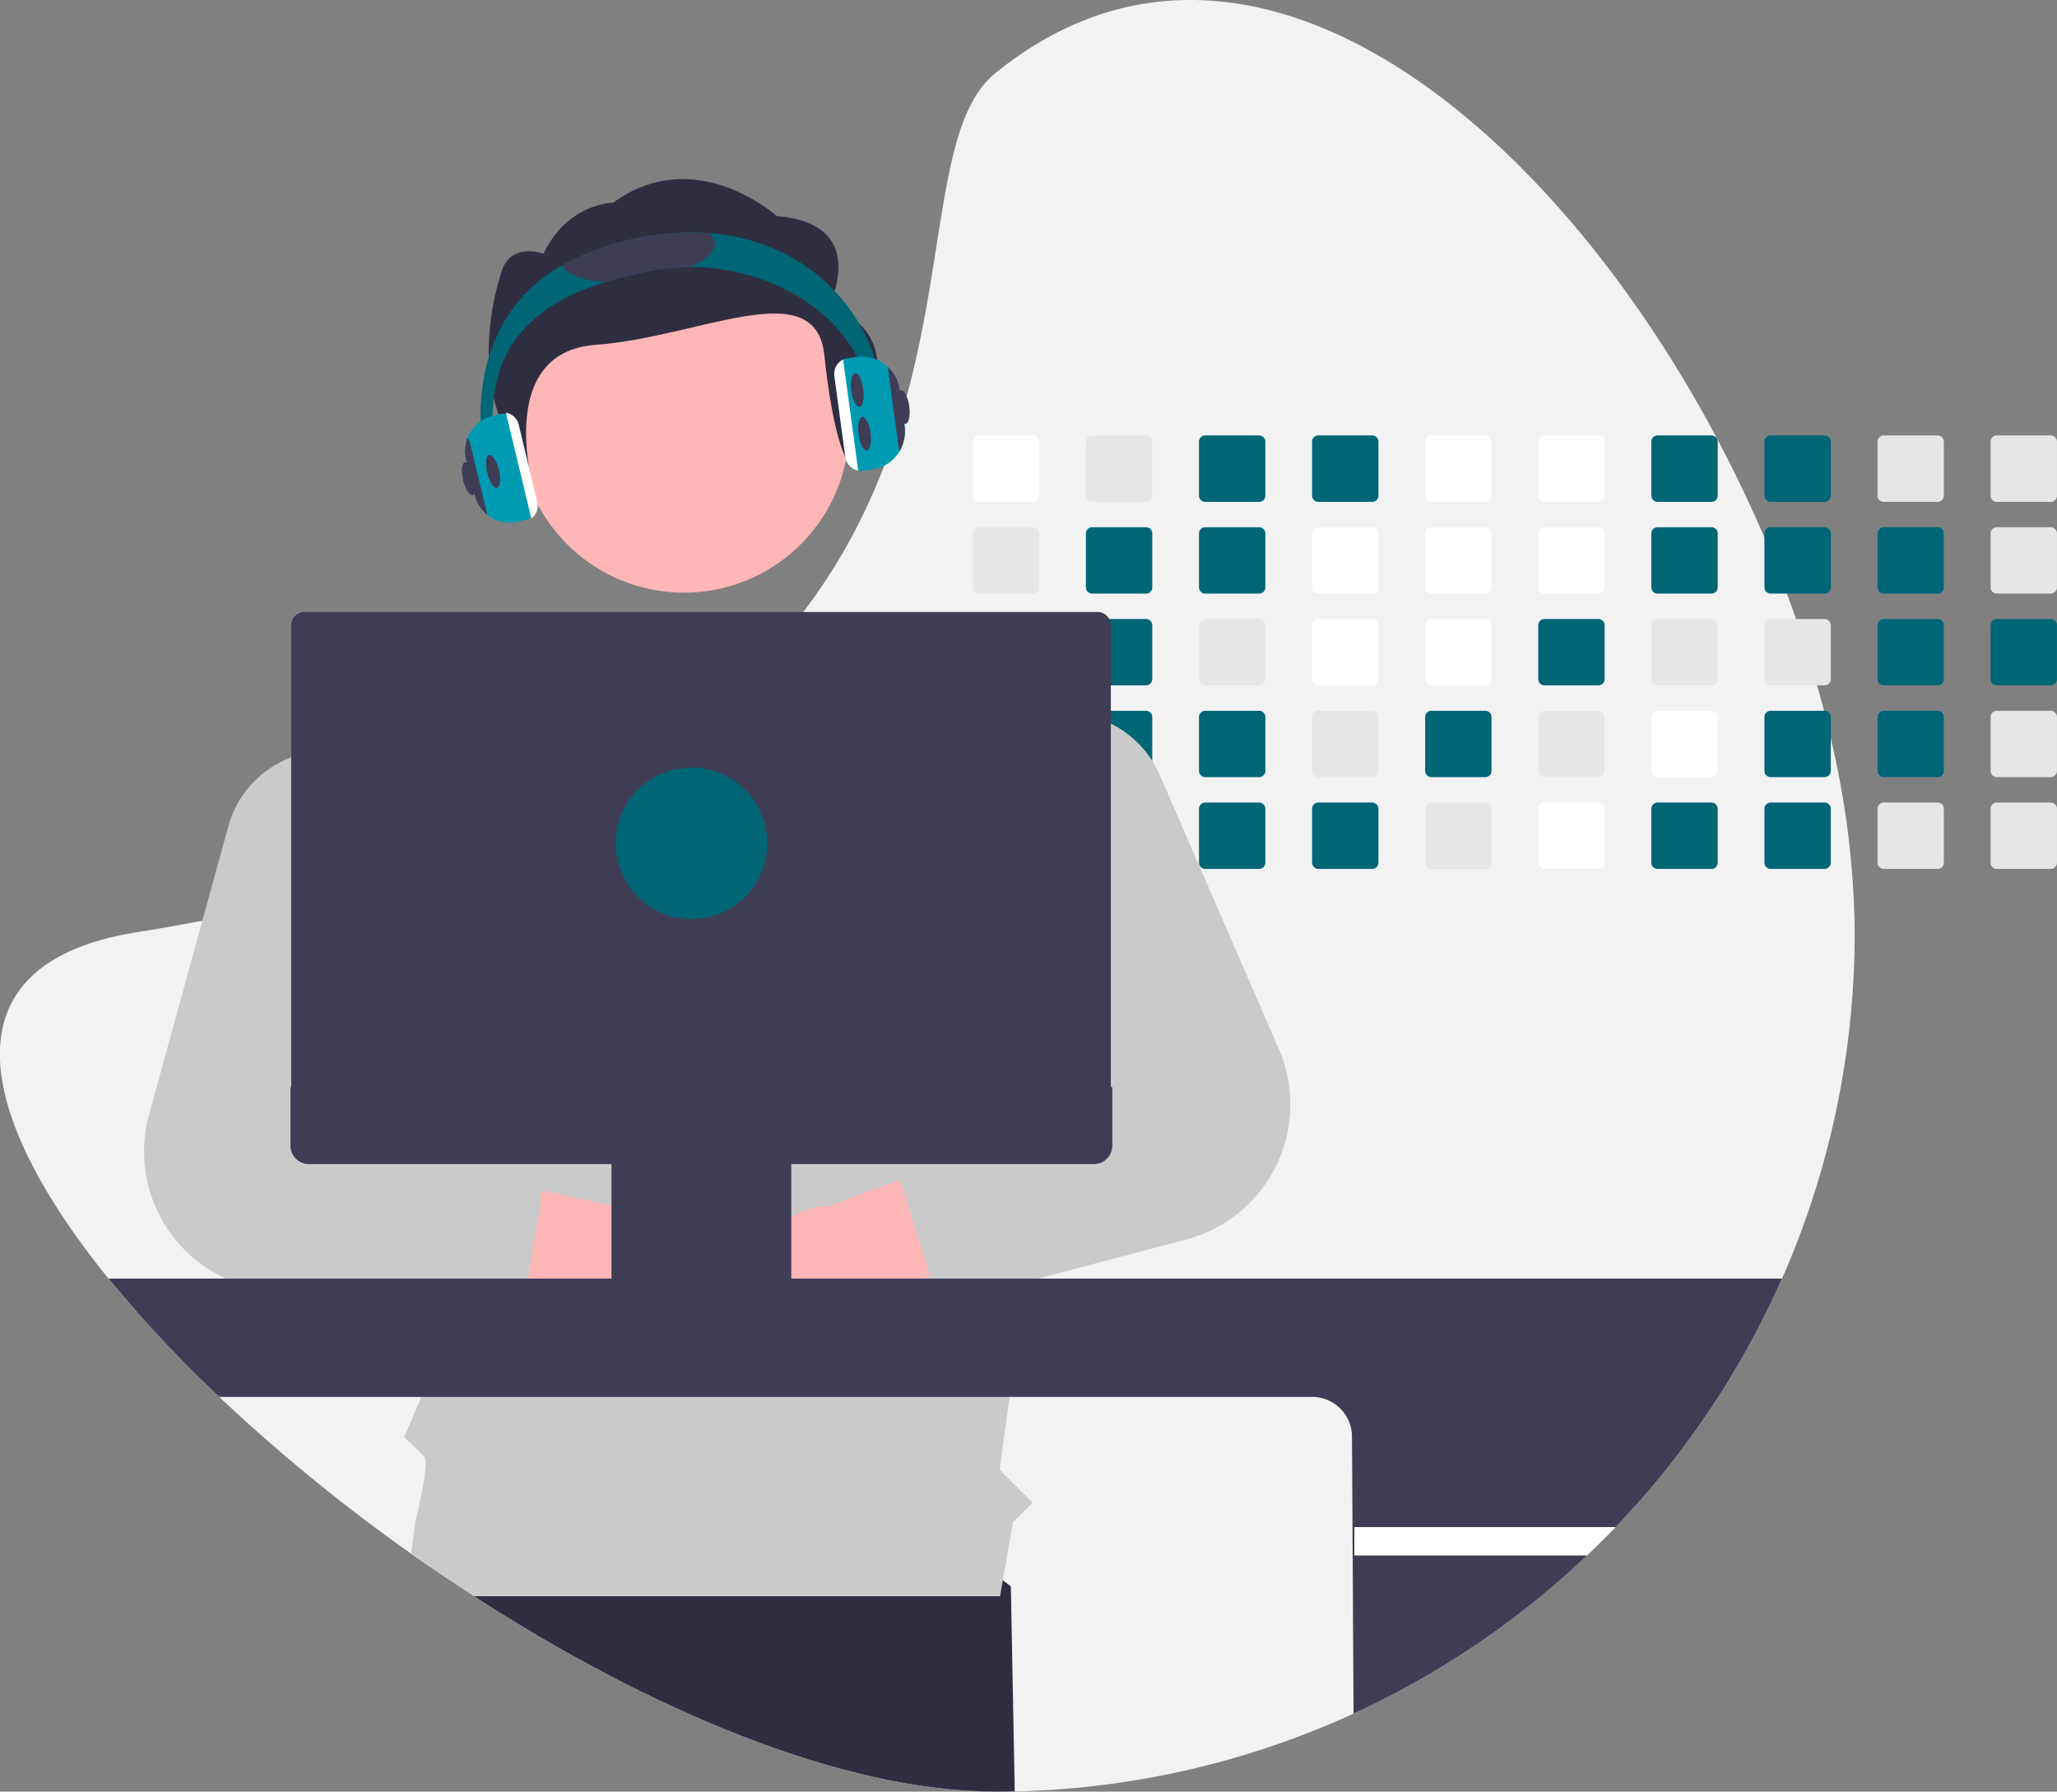 <svg xmlns="http://www.w3.org/2000/svg" width="197" height="171.589" viewBox="0 0 197 171.589">
  <rect x="0" y="0" width="197" height="171.589" fill="#808080" stroke="none"/>
  <g id="undraw_Developer_activity_re_39tg" transform="translate(0 0)">
    <path id="Path_6283" data-name="Path 6283" d="M352.354,168.883a82.041,82.041,0,0,1-22.9,56.955q-1.331,1.393-2.733,2.719-2.137,2.032-4.417,3.907a81.978,81.978,0,0,1-50.4,18.689q-.921.021-1.848.021c-14.691,0-33.17-7.847-49.939-18.71q-2.081-1.348-4.125-2.759-.955-.653-1.9-1.325a169.184,169.184,0,0,1-18.372-15.009,119.079,119.079,0,0,1-10.6-11.331c-12.885-15.894-15.727-30.215,2.643-33.158q3.262-.521,6.332-1.114,4.447-.855,8.512-1.846,5.475-1.331,10.288-2.886,1.619-.521,3.164-1.063c15.227-5.348,25.418-12.322,32.355-19.889q1.765-1.921,3.254-3.889a54.674,54.674,0,0,0,4.13-6.281,59.038,59.038,0,0,0,4.264-9.508l.063-.181c5.519-15.921,3.84-30.689,9.929-35.632,26.029-21.13,58.435,8.961,73.645,44.447q1.15,2.682,2.163,5.4.455,1.213.878,2.43,1.112,3.172,2.017,6.36.347,1.216.662,2.43c.225.873.44,1.744.639,2.615A82.948,82.948,0,0,1,352.354,168.883Z" transform="translate(-174.731 -79.585)" fill="#f2f2f2"/>
    <path id="Path_6284" data-name="Path 6284" d="M408.822,709.109q-.921.021-1.848.021c-14.691,0-33.17-7.847-49.939-18.71q-2.081-1.348-4.125-2.759l1.2-7.273,36.181-4.8,18.159,13.885Z" transform="translate(-311.64 -537.541)" fill="#2f2e41"/>
    <path id="Path_6285" data-name="Path 6285" d="M582.727,259.635h-5.156a.6.6,0,0,0-.6.6V265.4a.6.6,0,0,0,.6.6h5.156a.6.6,0,0,0,.6-.6v-5.158A.6.6,0,0,0,582.727,259.635Z" transform="translate(-483.804 -217.932)" fill="#fff"/>
    <path id="Path_6286" data-name="Path 6286" d="M582.727,297.585h-5.156a.6.6,0,0,0-.6.6v5.158a.6.6,0,0,0,.6.6h5.156a.6.6,0,0,0,.6-.6v-5.158A.6.6,0,0,0,582.727,297.585Z" transform="translate(-483.804 -247.092)" fill="#e6e6e6"/>
    <path id="Path_6287" data-name="Path 6287" d="M582.727,335.535h-5.156a.6.6,0,0,0-.6.6v5.156a.6.6,0,0,0,.6.6h5.156a.6.6,0,0,0,.6-.6v-5.156A.6.6,0,0,0,582.727,335.535Z" transform="translate(-483.804 -276.252)" fill="#e6e6e6"/>
    <path id="Path_6288" data-name="Path 6288" d="M583.32,373.981a.606.606,0,0,0-.593-.5h-5.156a.6.6,0,0,0-.6.6v5.156a.6.6,0,0,0,.6.6h5.156a.6.6,0,0,0,.6-.6v-5.156A.533.533,0,0,0,583.32,373.981Z" transform="translate(-483.803 -305.412)" fill="#e6e6e6"/>
    <path id="Path_6289" data-name="Path 6289" d="M582.961,411.481a.61.61,0,0,0-.234-.046h-5.156a.6.6,0,0,0-.6.6v5.156a.6.6,0,0,0,.6.6h5.156a.6.6,0,0,0,.6-.6v-5.156A.606.606,0,0,0,582.961,411.481Z" transform="translate(-483.804 -334.572)" fill="#e6e6e6"/>
    <path id="Path_6290" data-name="Path 6290" d="M629.487,259.635h-5.156a.6.6,0,0,0-.6.6V265.4a.6.6,0,0,0,.6.6h5.156a.6.6,0,0,0,.6-.6v-5.158A.6.6,0,0,0,629.487,259.635Z" transform="translate(-519.733 -217.932)" fill="#e6e6e6"/>
    <path id="Path_6291" data-name="Path 6291" d="M629.487,297.585h-5.156a.6.6,0,0,0-.6.6v5.158a.6.6,0,0,0,.6.6h5.156a.6.6,0,0,0,.6-.6v-5.158A.6.6,0,0,0,629.487,297.585Z" transform="translate(-519.733 -247.092)" fill="#006676"/>
    <path id="Path_6292" data-name="Path 6292" d="M629.487,335.535h-5.156a.6.6,0,0,0-.6.6v5.156a.6.6,0,0,0,.6.6h5.156a.6.6,0,0,0,.6-.6v-5.156A.6.6,0,0,0,629.487,335.535Z" transform="translate(-519.733 -276.252)" fill="#006676"/>
    <path id="Path_6293" data-name="Path 6293" d="M629.487,373.485h-5.156a.6.6,0,0,0-.57.412.575.575,0,0,0-.032.19v5.156a.6.6,0,0,0,.6.6h5.156a.6.6,0,0,0,.6-.6v-5.156a.6.6,0,0,0-.6-.6Z" transform="translate(-519.733 -305.412)" fill="#006676"/>
    <path id="Path_6294" data-name="Path 6294" d="M629.487,411.435h-5.156a.6.6,0,0,0-.6.6v5.156a.6.6,0,0,0,.6.6h5.156a.6.6,0,0,0,.6-.6v-5.156A.6.6,0,0,0,629.487,411.435Z" transform="translate(-519.733 -334.572)" fill="#e6e6e6"/>
    <path id="Path_6295" data-name="Path 6295" d="M676.247,259.635h-5.156a.6.6,0,0,0-.6.6V265.4a.6.6,0,0,0,.6.6h5.156a.6.6,0,0,0,.6-.6v-5.158a.6.6,0,0,0-.6-.6Z" transform="translate(-555.663 -217.932)" fill="#006676"/>
    <path id="Path_6296" data-name="Path 6296" d="M676.247,297.585h-5.156a.6.6,0,0,0-.6.6v5.158a.6.6,0,0,0,.6.6h5.156a.6.6,0,0,0,.6-.6v-5.158A.6.6,0,0,0,676.247,297.585Z" transform="translate(-555.663 -247.092)" fill="#006676"/>
    <path id="Path_6297" data-name="Path 6297" d="M676.247,335.535h-5.156a.6.6,0,0,0-.6.6v5.156a.6.6,0,0,0,.6.6h5.156a.6.6,0,0,0,.6-.6v-5.156A.6.6,0,0,0,676.247,335.535Z" transform="translate(-555.663 -276.252)" fill="#e6e6e6"/>
    <path id="Path_6298" data-name="Path 6298" d="M676.247,373.485h-5.156a.6.6,0,0,0-.6.6v5.156a.6.6,0,0,0,.6.6h5.156a.6.6,0,0,0,.6-.6v-5.156A.6.6,0,0,0,676.247,373.485Z" transform="translate(-555.663 -305.412)" fill="#006676"/>
    <path id="Path_6299" data-name="Path 6299" d="M676.247,411.435h-5.156a.6.6,0,0,0-.6.6v5.156a.6.6,0,0,0,.6.6h5.156a.6.6,0,0,0,.6-.6v-5.156A.6.6,0,0,0,676.247,411.435Z" transform="translate(-555.663 -334.572)" fill="#006676"/>
    <path id="Path_6300" data-name="Path 6300" d="M723.007,259.635h-5.156a.6.6,0,0,0-.6.6V265.4a.6.6,0,0,0,.6.6h5.156a.6.6,0,0,0,.6-.6v-5.158A.6.6,0,0,0,723.007,259.635Z" transform="translate(-591.592 -217.932)" fill="#006676"/>
    <path id="Path_6301" data-name="Path 6301" d="M723.007,297.585h-5.156a.6.6,0,0,0-.6.6v5.158a.6.6,0,0,0,.6.6h5.156a.6.6,0,0,0,.6-.6v-5.158A.6.6,0,0,0,723.007,297.585Z" transform="translate(-591.592 -247.092)" fill="#fff"/>
    <path id="Path_6302" data-name="Path 6302" d="M723.007,335.535h-5.156a.6.6,0,0,0-.6.6v5.156a.6.6,0,0,0,.6.6h5.156a.6.6,0,0,0,.6-.6v-5.156A.6.6,0,0,0,723.007,335.535Z" transform="translate(-591.592 -276.252)" fill="#fff"/>
    <path id="Path_6303" data-name="Path 6303" d="M723.007,373.485h-5.156a.6.6,0,0,0-.6.6v5.156a.6.6,0,0,0,.6.6h5.156a.6.6,0,0,0,.6-.6v-5.156A.6.6,0,0,0,723.007,373.485Z" transform="translate(-591.592 -305.412)" fill="#e6e6e6"/>
    <path id="Path_6304" data-name="Path 6304" d="M723.007,411.435h-5.156a.6.6,0,0,0-.6.6v5.156a.6.6,0,0,0,.6.6h5.156a.6.6,0,0,0,.6-.6v-5.156A.6.6,0,0,0,723.007,411.435Z" transform="translate(-591.592 -334.572)" fill="#006676"/>
    <path id="Path_6305" data-name="Path 6305" d="M769.767,259.635h-5.158a.6.6,0,0,0-.6.6V265.4a.6.6,0,0,0,.6.6h5.158a.6.6,0,0,0,.6-.6v-5.158A.6.6,0,0,0,769.767,259.635Z" transform="translate(-627.522 -217.932)" fill="#fff"/>
    <path id="Path_6306" data-name="Path 6306" d="M769.767,297.585h-5.158a.6.6,0,0,0-.6.6v5.158a.6.6,0,0,0,.6.6h5.158a.6.6,0,0,0,.6-.6v-5.158A.6.6,0,0,0,769.767,297.585Z" transform="translate(-627.522 -247.092)" fill="#fff"/>
    <path id="Path_6307" data-name="Path 6307" d="M769.767,335.535h-5.158a.6.6,0,0,0-.6.6v5.156a.6.6,0,0,0,.6.6h5.158a.6.6,0,0,0,.6-.6v-5.156A.6.6,0,0,0,769.767,335.535Z" transform="translate(-627.522 -276.252)" fill="#fff"/>
    <path id="Path_6308" data-name="Path 6308" d="M769.767,373.485h-5.158a.6.6,0,0,0-.6.6v5.156a.6.6,0,0,0,.6.6h5.158a.6.6,0,0,0,.6-.6v-5.156A.6.6,0,0,0,769.767,373.485Z" transform="translate(-627.522 -305.412)" fill="#006676"/>
    <path id="Path_6309" data-name="Path 6309" d="M769.767,411.435h-5.158a.6.6,0,0,0-.6.6v5.156a.6.6,0,0,0,.6.6h5.158a.6.6,0,0,0,.6-.6v-5.156A.6.6,0,0,0,769.767,411.435Z" transform="translate(-627.522 -334.572)" fill="#e6e6e6"/>
    <path id="Path_6310" data-name="Path 6310" d="M816.527,259.635h-5.158a.6.6,0,0,0-.6.6V265.4a.6.6,0,0,0,.6.6h5.158a.6.6,0,0,0,.6-.6v-5.158A.6.6,0,0,0,816.527,259.635Z" transform="translate(-663.451 -217.932)" fill="#fff"/>
    <path id="Path_6311" data-name="Path 6311" d="M816.527,297.585h-5.158a.6.6,0,0,0-.6.6v5.158a.6.6,0,0,0,.6.6h5.158a.6.6,0,0,0,.6-.6v-5.158A.6.6,0,0,0,816.527,297.585Z" transform="translate(-663.451 -247.092)" fill="#fff"/>
    <path id="Path_6312" data-name="Path 6312" d="M816.527,335.535h-5.158a.6.6,0,0,0-.6.6v5.156a.6.6,0,0,0,.6.6h5.158a.6.6,0,0,0,.6-.6v-5.156A.6.6,0,0,0,816.527,335.535Z" transform="translate(-663.451 -276.252)" fill="#006676"/>
    <path id="Path_6313" data-name="Path 6313" d="M816.527,373.485h-5.158a.6.6,0,0,0-.6.6v5.156a.6.6,0,0,0,.6.6h5.158a.6.6,0,0,0,.6-.6v-5.156a.6.6,0,0,0-.6-.6Z" transform="translate(-663.451 -305.412)" fill="#e6e6e6"/>
    <path id="Path_6314" data-name="Path 6314" d="M816.527,411.435h-5.158a.6.6,0,0,0-.6.6v5.156a.6.6,0,0,0,.6.6h5.158a.6.6,0,0,0,.6-.6v-5.156A.6.6,0,0,0,816.527,411.435Z" transform="translate(-663.451 -334.572)" fill="#fff"/>
    <path id="Path_6315" data-name="Path 6315" d="M863.287,259.635h-5.158a.6.6,0,0,0-.6.6V265.4a.6.6,0,0,0,.6.6h5.158a.6.6,0,0,0,.6-.6v-5.158A.6.6,0,0,0,863.287,259.635Z" transform="translate(-699.381 -217.932)" fill="#006676"/>
    <path id="Path_6316" data-name="Path 6316" d="M863.287,297.585h-5.158a.6.6,0,0,0-.6.6v5.158a.6.6,0,0,0,.6.6h5.158a.6.6,0,0,0,.6-.6v-5.158A.6.6,0,0,0,863.287,297.585Z" transform="translate(-699.381 -247.092)" fill="#006676"/>
    <path id="Path_6317" data-name="Path 6317" d="M863.287,335.535h-5.158a.6.6,0,0,0-.6.6v5.156a.6.6,0,0,0,.6.6h5.158a.6.6,0,0,0,.6-.6v-5.156a.6.6,0,0,0-.6-.6Z" transform="translate(-699.381 -276.252)" fill="#e6e6e6"/>
    <path id="Path_6318" data-name="Path 6318" d="M863.287,373.485h-5.158a.6.6,0,0,0-.6.6v5.156a.6.6,0,0,0,.6.6h5.158a.6.6,0,0,0,.6-.6v-5.156a.6.6,0,0,0-.6-.6Z" transform="translate(-699.381 -305.412)" fill="#fff"/>
    <path id="Path_6319" data-name="Path 6319" d="M863.287,411.435h-5.158a.6.6,0,0,0-.6.6v5.156a.6.6,0,0,0,.6.6h5.158a.6.6,0,0,0,.6-.6v-5.156A.6.6,0,0,0,863.287,411.435Z" transform="translate(-699.381 -334.572)" fill="#006676"/>
    <path id="Path_6320" data-name="Path 6320" d="M910.047,259.635h-5.158a.6.6,0,0,0-.6.6V265.4a.6.6,0,0,0,.6.6h5.158a.6.6,0,0,0,.6-.6v-5.158A.6.6,0,0,0,910.047,259.635Z" transform="translate(-735.31 -217.932)" fill="#006676"/>
    <path id="Path_6321" data-name="Path 6321" d="M910.047,297.585h-5.158a.6.6,0,0,0-.6.6v5.158a.6.6,0,0,0,.6.6h5.158a.6.6,0,0,0,.6-.6v-5.158A.6.6,0,0,0,910.047,297.585Z" transform="translate(-735.31 -247.092)" fill="#006676"/>
    <path id="Path_6322" data-name="Path 6322" d="M910.047,335.535h-5.158a.6.6,0,0,0-.6.6v5.156a.6.6,0,0,0,.6.6h5.158a.6.6,0,0,0,.6-.6v-5.156a.6.6,0,0,0-.6-.6Z" transform="translate(-735.31 -276.252)" fill="#e6e6e6"/>
    <path id="Path_6323" data-name="Path 6323" d="M910.047,373.485h-5.158a.6.6,0,0,0-.6.6v5.156a.6.6,0,0,0,.6.6h5.158a.6.6,0,0,0,.6-.6v-5.156A.6.6,0,0,0,910.047,373.485Z" transform="translate(-735.31 -305.412)" fill="#006676"/>
    <path id="Path_6324" data-name="Path 6324" d="M910.047,411.435h-5.158a.6.6,0,0,0-.6.6v5.156a.6.6,0,0,0,.6.6h5.158a.6.6,0,0,0,.6-.6v-5.156A.6.6,0,0,0,910.047,411.435Z" transform="translate(-735.31 -334.572)" fill="#006676"/>
    <path id="Path_6325" data-name="Path 6325" d="M956.807,259.635h-5.158a.6.6,0,0,0-.6.6V265.4a.6.6,0,0,0,.6.6h5.158a.6.6,0,0,0,.6-.6v-5.158A.6.6,0,0,0,956.807,259.635Z" transform="translate(-771.24 -217.932)" fill="#e6e6e6"/>
    <path id="Path_6326" data-name="Path 6326" d="M956.807,297.585h-5.158a.6.6,0,0,0-.6.6v5.158a.6.6,0,0,0,.6.6h5.158a.6.6,0,0,0,.6-.6v-5.158A.6.6,0,0,0,956.807,297.585Z" transform="translate(-771.24 -247.092)" fill="#006676"/>
    <path id="Path_6327" data-name="Path 6327" d="M956.807,335.535h-5.158a.6.6,0,0,0-.6.6v5.156a.6.6,0,0,0,.6.6h5.158a.6.6,0,0,0,.6-.6v-5.156a.6.6,0,0,0-.6-.6Z" transform="translate(-771.24 -276.252)" fill="#006676"/>
    <path id="Path_6328" data-name="Path 6328" d="M956.807,373.485h-5.158a.6.6,0,0,0-.6.6v5.156a.6.6,0,0,0,.6.6h5.158a.6.6,0,0,0,.6-.6v-5.156A.6.6,0,0,0,956.807,373.485Z" transform="translate(-771.24 -305.412)" fill="#006676"/>
    <path id="Path_6329" data-name="Path 6329" d="M956.807,411.435h-5.158a.6.6,0,0,0-.6.6v5.156a.6.6,0,0,0,.6.6h5.158a.6.6,0,0,0,.6-.6v-5.156A.6.6,0,0,0,956.807,411.435Z" transform="translate(-771.24 -334.572)" fill="#e6e6e6"/>
    <path id="Path_6330" data-name="Path 6330" d="M1003.568,259.635H998.41a.6.6,0,0,0-.6.6V265.4a.6.6,0,0,0,.6.6h5.158a.6.6,0,0,0,.6-.6v-5.158A.6.6,0,0,0,1003.568,259.635Z" transform="translate(-807.17 -217.932)" fill="#e6e6e6"/>
    <path id="Path_6331" data-name="Path 6331" d="M1003.568,297.585H998.41a.6.6,0,0,0-.6.6v5.158a.6.6,0,0,0,.6.6h5.158a.6.6,0,0,0,.6-.6v-5.158A.6.6,0,0,0,1003.568,297.585Z" transform="translate(-807.17 -247.092)" fill="#e6e6e6"/>
    <path id="Path_6332" data-name="Path 6332" d="M1003.568,335.535H998.41a.6.6,0,0,0-.6.6v5.156a.6.6,0,0,0,.6.6h5.158a.6.6,0,0,0,.6-.6v-5.156a.6.6,0,0,0-.6-.6Z" transform="translate(-807.17 -276.252)" fill="#006676"/>
    <path id="Path_6333" data-name="Path 6333" d="M1003.568,373.485H998.41a.6.6,0,0,0-.6.6v5.156a.6.6,0,0,0,.6.6h5.158a.6.6,0,0,0,.6-.6v-5.156A.6.6,0,0,0,1003.568,373.485Z" transform="translate(-807.17 -305.412)" fill="#e6e6e6"/>
    <path id="Path_6334" data-name="Path 6334" d="M1003.568,411.435H998.41a.6.6,0,0,0-.6.6v5.156a.6.6,0,0,0,.6.6h5.158a.6.6,0,0,0,.6-.6v-5.156A.6.6,0,0,0,1003.568,411.435Z" transform="translate(-807.17 -334.572)" fill="#e6e6e6"/>
    <path id="Path_6335" data-name="Path 6335" d="M335.619,660h-.144l.123-.016Z" transform="translate(-257.773 -507.117)" fill="#2f2e41"/>
    <circle id="ab6171fa-7d69-4734-b81c-8dff60f9761b" cx="15.825" cy="15.825" r="15.825" transform="translate(49.68 25.11)" fill="#ffb6b6"/>
    <path id="bf427902-b9bf-4946-b5d7-5c1c7e04535e" d="M409.355,165.817s4.139-7.912-4.967-8.632c0,0-7.763-7.042-15.675-1.287,0,0-4.316,0-6.676,4.884,0,0-3.394-1.287-4.14,2.158,0,0-2.484,7.193,0,13.667s3.309,7.193,3.309,7.193-4.081-13.572,5.853-14.292,21.051-6.928,21.879.985,2.074,9.862,2.074,9.862S418.875,169.054,409.355,165.817Z" transform="translate(-329.992 -136.485)" fill="#2f2e41"/>
    <path id="Path_6336" data-name="Path 6336" d="M406.646,366.536l-.051.269-.572,3.02-3.954,20.892-.234,1.23-.491,2.6-.672,3.548-1.489,7.863-.426,2.254-.16.845-.056.3-.442,2.332-.134.7-1.079,8-.943,6.969,3.155,3.155-1.881,1.881-1.234,7.071,0,.016H345.6q-3.057-1.98-6.027-4.083l.415-3.1s1.427-5.543.827-6.205-1.909-1.846-1.909-1.846l1.651-3.854.229-.535-.384-7.975-.009-.192-.127-2.629-.016-.338-.025-.507-.489-10.117-.009-.167-.148-3.067-.139-2.916-.06-1.23-.6-12.306-.4-8.357-.352-7.275,1.415-.479,15.136-5.144L360.85,349l13.049.1,6.388.049,10.659,9.885,2.425,1.158.019.009,1.739.832,4.41,2.105,4.662,2.228,2.393,1.142Z" transform="translate(-300.206 -286.602)" fill="#cacaca"/>
    <path id="Path_6337" data-name="Path 6337" d="M330.716,576.088a7.015,7.015,0,0,1-9.418-5.2l-24.681-3.5,8.58-9.705,22.122,4.813a7.053,7.053,0,0,1,3.4,13.589Z" transform="translate(-268.386 -446.949)" fill="#ffb6b6"/>
    <path id="Path_6338" data-name="Path 6338" d="M271.816,429.536a3.132,3.132,0,0,0-1.827-1.128L259.862,426.3l-1.04-.215a4.385,4.385,0,0,1-2.9-2.1,4.438,4.438,0,0,1-.567-1.83,4.376,4.376,0,0,1,.206-1.733l3.509-10.573,2.277-6.861a9.68,9.68,0,0,0,.484-2.559,10.041,10.041,0,0,0-2.1-6.691,9.889,9.889,0,0,0-11.352-3.159c-.058.021-.118.044-.176.067a9.863,9.863,0,0,0-5.862,6.58l-2.474,9-5.1,18.55a13.38,13.38,0,0,0,11.34,16.834l14.585,1.709,6.749.792a3.126,3.126,0,0,0,3.437-2.485,1.134,1.134,0,0,0,.025-.127l.162-1,1.374-8.426.014-.086A3.121,3.121,0,0,0,271.816,429.536Z" transform="translate(-220.49 -318.042)" fill="#cacaca"/>
    <path id="Path_6339" data-name="Path 6339" d="M493.459,565.926a7.015,7.015,0,0,0,8.592-6.471l23.94-6.947-9.863-8.4-21.222,7.885a7.053,7.053,0,0,0-1.447,13.932Z" transform="translate(-415.407 -436.517)" fill="#ffb6b6"/>
    <path id="Path_6340" data-name="Path 6340" d="M582.6,406.486l-11.386-26.205a9.918,9.918,0,0,0-4.695-4.945,10.044,10.044,0,0,0-2.034-.741c-.109-.028-.218-.053-.327-.074a9.759,9.759,0,0,0-4.512.083,9.917,9.917,0,0,0-6.332,5.033.236.236,0,0,0-.018.032,9.983,9.983,0,0,0-.086,9l.141.283,8.046,16.16a4.378,4.378,0,0,1-2.432,6.066l-.565.2-10.163,3.671a3.126,3.126,0,0,0-1.929,3.889l.026.081,2.849,9.116c.014.042.028.083.044.125a1.629,1.629,0,0,0,.093.229,3.123,3.123,0,0,0,3.662,1.744l5.485-1.448,1.119-.3,14.163-3.741a13.378,13.378,0,0,0,8.852-18.265Z" transform="translate(-460.134 -306.036)" fill="#cacaca"/>
    <path id="Path_6341" data-name="Path 6341" d="M219.629,608.285a119.078,119.078,0,0,0,10.6,11.331H334.91a3.809,3.809,0,0,1,3.8,3.805l.151,26.527a82.322,82.322,0,0,0,17.943-11.24q2.279-1.873,4.417-3.907,1.4-1.327,2.733-2.719a82.369,82.369,0,0,0,15.94-23.8Z" transform="translate(-209.23 -485.828)" fill="#3f3d56"/>
    <path id="Path_6342" data-name="Path 6342" d="M759.766,711.025q-1.331,1.393-2.733,2.719H734.749v-2.719Z" transform="translate(-605.039 -564.772)" fill="#fff"/>
    <path id="Path_6343" data-name="Path 6343" d="M373.474,333.307a1.283,1.283,0,0,0-1.128-.672H296.412a1.287,1.287,0,0,0-1.283,1.285v45.448h78.5V333.921A1.247,1.247,0,0,0,373.474,333.307Z" transform="translate(-267.243 -274.024)" fill="#3f3d56"/>
    <path id="Path_6344" data-name="Path 6344" d="M294.832,529.092V534.7a1.77,1.77,0,0,0,1.77,1.771h28.975v11.068h-.385a.23.23,0,0,0-.23.23v.77a.23.23,0,0,0,.23.23h17.987a.23.23,0,0,0,.23-.23v-.77a.23.23,0,0,0-.23-.23h-.385V536.471h28.975a1.77,1.77,0,0,0,1.77-1.771v-5.608Z" transform="translate(-267.014 -424.978)" fill="#3f3d56"/>
    <circle id="Ellipse_170" data-name="Ellipse 170" cx="7.251" cy="7.251" r="7.251" transform="translate(58.969 73.515)" fill="#006676"/>
    <path id="Path_6345" data-name="Path 6345" d="M412.079,193.536h-1.158c0-8.755-8.665-14.492-17.406-14.5a19.08,19.08,0,0,0-3.787.368c-1.4.28-2.86.616-4.292,1.054-5.645,1.73-10.879,5.075-10.879,13.075a18.2,18.2,0,0,0,.588,4.6l-1.121.292a19.425,19.425,0,0,1-.625-4.9c0-6.99,2.87-11.792,7.826-14.654a25.288,25.288,0,0,1,9.429-2.948,22.5,22.5,0,0,1,4.574-.139C405.281,176.517,412.079,184.225,412.079,193.536Z" transform="translate(-327.384 -153.466)" fill="#006676"/>
    <path id="Path_6346" data-name="Path 6346" d="M526.407,233.593l-.456-3.372a3.686,3.686,0,0,0-4.227-3.141l-.725.1a1.524,1.524,0,0,0-1.306,1.714l1.054,7.768a1.523,1.523,0,0,0,1.228,1.29,1.424,1.424,0,0,0,.283.028,1.5,1.5,0,0,0,.2-.014l.811-.109a3.658,3.658,0,0,0,2.488-1.489c.063-.088.123-.178.178-.271A3.88,3.88,0,0,0,526.407,233.593Z" transform="translate(-439.783 -192.882)" fill="#009bb3"/>
    <path id="Path_6347" data-name="Path 6347" d="M520.531,228.275a1.489,1.489,0,0,0-.54.445,1.517,1.517,0,0,0-.3,1.128l1.054,7.768a1.523,1.523,0,0,0,1.228,1.29Z" transform="translate(-439.783 -193.836)" fill="#fff"/>
    <path id="Path_6348" data-name="Path 6348" d="M543.373,236.822l-.456-3.372a3.639,3.639,0,0,0-1.158-2.214l1.049,7.729a1.427,1.427,0,0,0,.095.361A3.878,3.878,0,0,0,543.373,236.822Z" transform="translate(-456.749 -196.11)" fill="#3f3d56"/>
    <ellipse id="Ellipse_171" data-name="Ellipse 171" cx="0.579" cy="1.621" rx="0.579" ry="1.621" transform="translate(82.008 40.005) rotate(-7.726)" fill="#3f3d56"/>
    <ellipse id="Ellipse_172" data-name="Ellipse 172" cx="0.579" cy="1.621" rx="0.579" ry="1.621" transform="translate(81.314 35.836) rotate(-7.726)" fill="#3f3d56"/>
    <ellipse id="Ellipse_173" data-name="Ellipse 173" cx="0.579" cy="1.621" rx="0.579" ry="1.621" transform="translate(85.714 37.458) rotate(-7.726)" fill="#3f3d56"/>
    <path id="Path_6349" data-name="Path 6349" d="M419.479,179.039a19.08,19.08,0,0,0-3.787.368c-1.4.28-2.861.616-4.292,1.054-2.235-.109-3.88-.688-4.211-1.58a25.288,25.288,0,0,1,9.429-2.948,22.5,22.5,0,0,1,4.574-.139,1.326,1.326,0,0,1,.63.885C421.931,177.485,421.012,178.342,419.479,179.039Z" transform="translate(-353.348 -153.466)" fill="#3f3d56"/>
    <path id="Path_6350" data-name="Path 6350" d="M373.846,259.131l-1.783-7.414a1.4,1.4,0,0,0-1.13-1.054,1.559,1.559,0,0,0-.232-.019,1.4,1.4,0,0,0-.324.039l-.69.167a3.452,3.452,0,0,0-2.545,4.16l.8,3.326a3.67,3.67,0,0,0,1.237,2,3.261,3.261,0,0,0,.315.225,3.43,3.43,0,0,0,2.633.426l.688-.167a1.353,1.353,0,0,0,.5-.234,1.388,1.388,0,0,0,.53-1.452Z" transform="translate(-322.502 -211.024)" fill="#009bb3"/>
    <ellipse id="Ellipse_174" data-name="Ellipse 174" cx="0.579" cy="1.621" rx="0.579" ry="1.621" transform="translate(46.284 43.711) rotate(-13.53)" fill="#3f3d56"/>
    <ellipse id="Ellipse_175" data-name="Ellipse 175" cx="0.579" cy="1.621" rx="0.579" ry="1.621" transform="translate(43.968 44.406) rotate(-13.53)" fill="#3f3d56"/>
    <path id="Path_6351" data-name="Path 6351" d="M386.918,258.789l-1.783-7.414a1.513,1.513,0,0,0-1.225-1.14l2.434,10.126A1.508,1.508,0,0,0,386.918,258.789Z" transform="translate(-335.46 -210.709)" fill="#fff"/>
    <path id="Path_6352" data-name="Path 6352" d="M367.54,261.272a1.5,1.5,0,0,0-.271-.567,3.411,3.411,0,0,0-.132,2.036l.8,3.326a3.67,3.67,0,0,0,1.237,2Z" transform="translate(-322.498 -218.754)" fill="#3f3d56"/>
  </g>
</svg>
